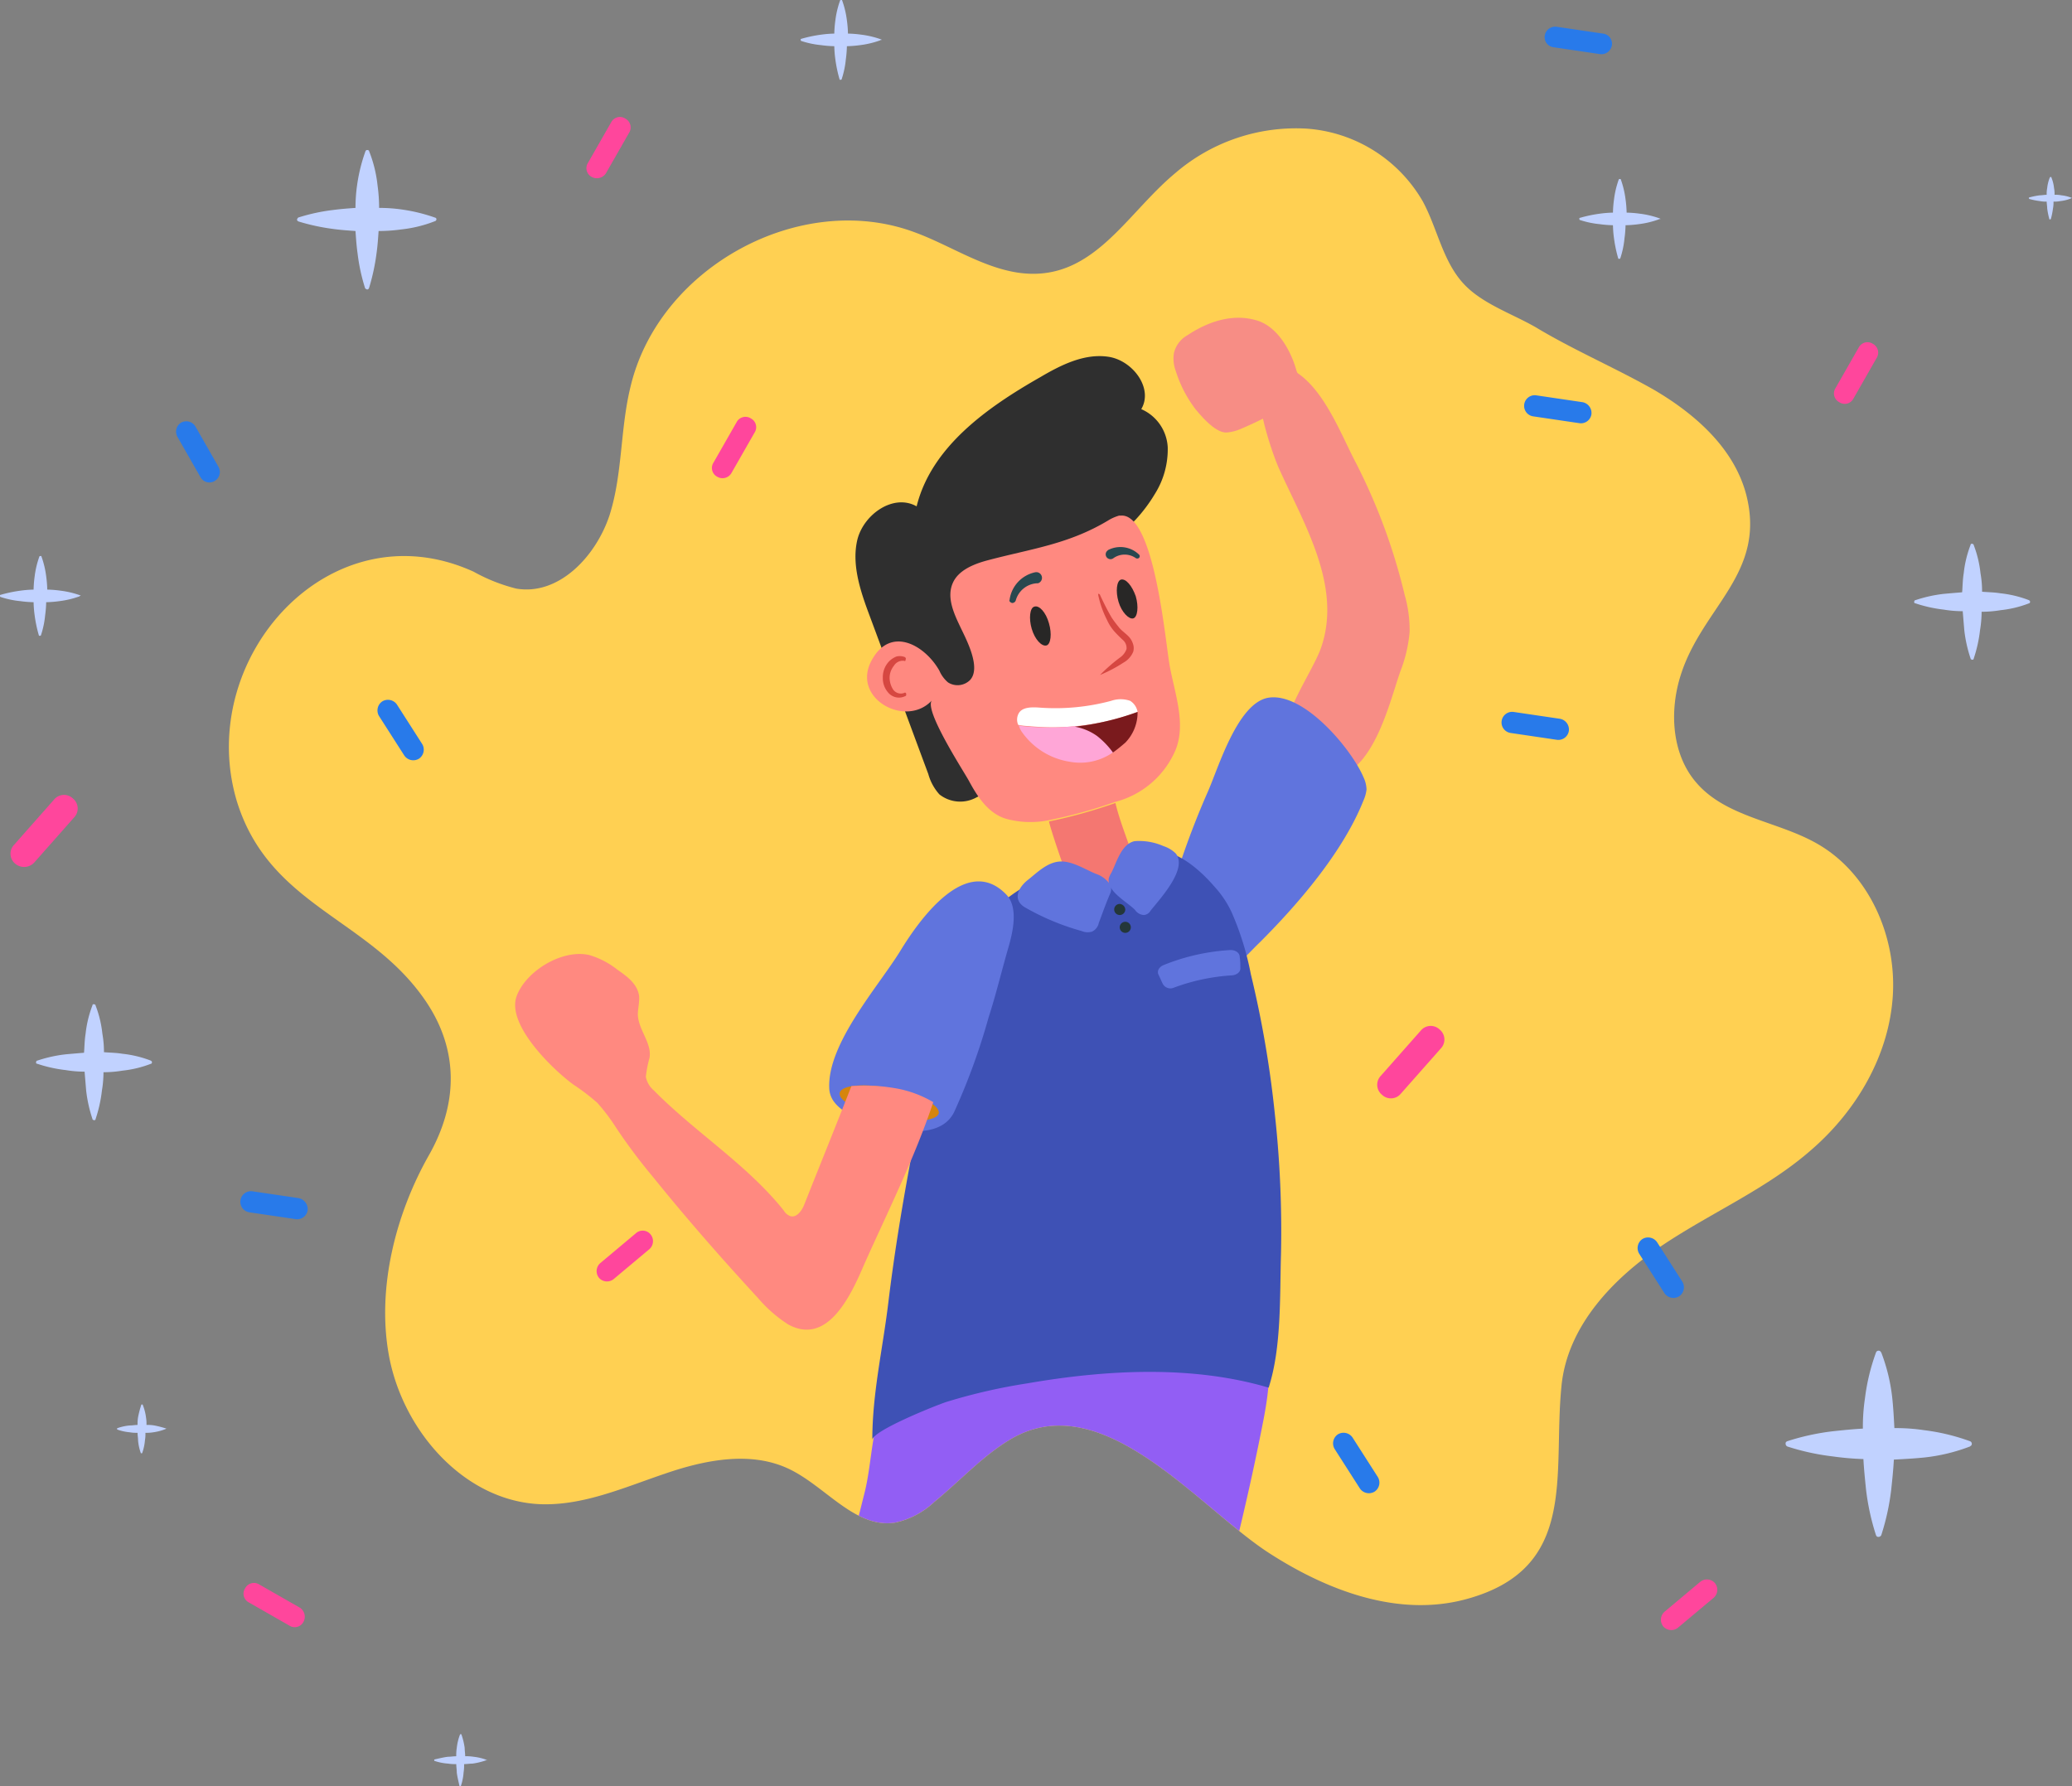 <?xml version="1.0" encoding="UTF-8"?> <svg xmlns="http://www.w3.org/2000/svg" xmlns:xlink="http://www.w3.org/1999/xlink" viewBox="0 0 218.711 188.547"><rect x="0" y="0" width="218.711" height="188.547" fill="#808080" stroke="none"/><defs><style> .cls-1 { fill: #ffcc5b; } .cls-2 { opacity: 0.2; } .cls-3 { fill: #ffd052; } .cls-4 { clip-path: url(#clip-path); } .cls-5 { fill: #f78d85; } .cls-6 { fill: #6074dd; } .cls-7 { fill: #2f2f2f; } .cls-8 { fill: #5d5b68; } .cls-9 { fill: #f47771; } .cls-10 { fill: #ff8980; } .cls-11 { fill: #282726; } .cls-12 { fill: #d64741; } .cls-13 { fill: #fff; } .cls-14 { fill: #ffa6d7; } .cls-15 { fill: #7a1a1d; } .cls-16 { fill: #28484f; } .cls-17 { fill: #b25324; } .cls-18 { fill: #632a11; } .cls-19, .cls-20 { fill: none; stroke: #632a11; stroke-linecap: round; stroke-linejoin: round; stroke-miterlimit: 10; } .cls-19 { stroke-width: 2.231px; } .cls-20 { stroke-width: 2.034px; } .cls-21 { fill: #417c82; } .cls-22 { fill: #925ef4; } .cls-23 { fill: #3e51b5; } .cls-24 { fill: #d6850d; } .cls-25 { fill: #24373a; } .cls-26 { fill: #c1d2ff; } .cls-27 { fill: #287aea; } .cls-28 { fill: #ff469c; } </style><clipPath id="clip-path"><path id="Path_24124" data-name="Path 24124" class="cls-1" d="M153.42,174.8c-7.482-4.933-17.458-17.569-27.1-11.916-2.993,1.774-5.376,4.434-8.092,6.651a8.671,8.671,0,0,1-4.1,2.161c-4.157.665-7.26-3.713-11.084-5.6-4.046-2-8.923-1.053-13.246.443-4.268,1.441-8.59,3.381-13.135,3.214-8.092-.333-14.632-7.87-16.017-15.906-1.219-7.039.776-14.8,4.268-20.95,3.048-5.376,3.27-11.2-.61-16.627-5.986-8.424-16.294-9.754-19.675-20.728-4.489-15.019,9.81-31.147,25-24.22A18.486,18.486,0,0,0,74.111,73.1c4.489.776,8.424-3.381,9.865-7.759,1.386-4.378,1.108-9.089,2.217-13.578,2.993-12.581,17.9-20.728,29.928-16.294,3.658,1.33,7.039,3.658,10.863,4.268,7.87,1.219,11.362-6.041,16.682-10.475a19.538,19.538,0,0,1,13.911-4.711,15.407,15.407,0,0,1,12.248,7.7c1.552,2.882,2.106,6.374,4.378,8.757,2.051,2.161,5.431,3.214,7.87,4.711,3.935,2.328,8.2,4.157,12.193,6.429,4.323,2.549,8.424,6.152,9.7,11.084,2.106,8.313-4.656,11.8-6.928,19.01-1.219,3.824-.942,8.369,1.663,11.362,3.159,3.658,8.59,4.046,12.747,6.429,5.431,3.1,8.369,9.7,7.981,16.017s-3.824,12.137-8.535,16.239c-4.711,4.157-10.586,6.651-15.8,10.142s-10.031,8.535-10.641,14.853c-.942,9.366,1.829,19.287-10.087,22.5C167.165,181.727,159.627,178.845,153.42,174.8Z" transform="translate(-43.788 -24.487)"></path></clipPath></defs><g id="Group_24227" data-name="Group 24227" transform="translate(-0.2 -0.1)"><g id="Group_24225" data-name="Group 24225" transform="translate(0.2 0.1)"><g id="Group_24224" data-name="Group 24224" transform="translate(24.158 13.516)"><g id="Group_24223" data-name="Group 24223" transform="translate(0)"><path id="Path_24189" data-name="Path 24189" class="cls-3" d="M153.42,174.8c-7.482-4.933-17.458-17.569-27.1-11.916-2.993,1.774-5.376,4.434-8.092,6.651a8.671,8.671,0,0,1-4.1,2.161c-4.157.665-7.26-3.713-11.084-5.6-4.046-2-8.923-1.053-13.246.443-4.268,1.441-8.59,3.381-13.135,3.214-8.092-.333-14.632-7.87-16.017-15.906-1.219-7.039.776-14.8,4.268-20.95,3.048-5.376,3.27-11.2-.61-16.627-5.986-8.424-16.294-9.754-19.675-20.728-4.489-15.019,9.81-31.147,25-24.22A18.486,18.486,0,0,0,74.111,73.1c4.489.776,8.424-3.381,9.865-7.759,1.386-4.378,1.108-9.089,2.217-13.578,2.993-12.581,17.9-20.728,29.928-16.294,3.658,1.33,7.039,3.658,10.863,4.268,7.87,1.219,11.362-6.041,16.682-10.475a19.538,19.538,0,0,1,13.911-4.711,15.407,15.407,0,0,1,12.248,7.7c1.552,2.882,2.106,6.374,4.378,8.757,2.051,2.161,5.431,3.214,7.87,4.711,3.935,2.328,8.2,4.157,12.193,6.429,4.323,2.549,8.424,6.152,9.7,11.084,2.106,8.313-4.656,11.8-6.928,19.01-1.219,3.824-.942,8.369,1.663,11.362,3.159,3.658,8.59,4.046,12.747,6.429,5.431,3.1,8.369,9.7,7.981,16.017s-3.824,12.137-8.535,16.239c-4.711,4.157-10.586,6.651-15.8,10.142s-10.031,8.535-10.641,14.853c-.942,9.366,1.829,19.287-10.087,22.5C167.165,181.727,159.627,178.845,153.42,174.8Z" transform="translate(-43.788 -24.487)"></path><g id="Mask_Group_24198" data-name="Mask Group 24198" class="cls-4" transform="translate(0)"><g id="Symbol_69_1" data-name="Symbol 69 – 1" transform="translate(-0.094 -0.168)"><g id="Group_24240" data-name="Group 24240" transform="translate(27.691 -43.196)"><path id="Path_24151" data-name="Path 24151" class="cls-5" d="M165.037,91.7c-1.3,3.7-3.183,12.343-8.77,11.239-7.8-1.559-.909-10,.39-13.707,2.274-6.5-1.819-13.123-4.418-18.9-.974-2.144-5-13.837,1.364-10.459,3.183,1.689,5,6.431,6.561,9.485a62.048,62.048,0,0,1,5.327,14.292,13.412,13.412,0,0,1,.52,3.9A14.934,14.934,0,0,1,165.037,91.7Z" transform="translate(-68.973 9.006)"></path><path id="Path_24152" data-name="Path 24152" class="cls-6" d="M139.266,143.488c2.014-.585,3.9-2.858,5.327-4.223,4.093-4.093,8.77-9.55,10.914-14.942a3.944,3.944,0,0,0,.325-1.169,3.2,3.2,0,0,0-.325-1.3c-1.234-2.923-6.3-9.03-10.069-8.38-3.248.585-5.262,7.471-6.367,9.94a88.493,88.493,0,0,0-4.742,13.772,5.615,5.615,0,0,0-.195,2.923,4.458,4.458,0,0,0,4.418,3.443A1.4,1.4,0,0,0,139.266,143.488Z" transform="translate(-63.342 -9.97)"></path><path id="Path_24153" data-name="Path 24153" class="cls-7" d="M97.32,104.575a3.542,3.542,0,0,1-3.9-.325,5.323,5.323,0,0,1-1.169-2.144c-2.079-5.587-4.158-11.239-6.237-16.826-.974-2.6-1.884-5.392-1.234-7.991.715-2.664,3.833-4.807,6.237-3.443,1.559-6.3,7.471-10.459,13.058-13.642,2.209-1.3,4.677-2.534,7.211-2.144s4.742,3.313,3.443,5.522a4.66,4.66,0,0,1,2.793,4.028,8.861,8.861,0,0,1-1.364,4.937,16.125,16.125,0,0,1-10.654,7.536,34.908,34.908,0,0,0-5.2.974c-1.624.65-3.183,2.014-3.248,3.768-.065,1.234.585,2.339.845,3.508.78,2.988-.65,6.431.715,9.225C100.243,100.677,101.283,102.691,97.32,104.575Z" transform="translate(-46.017 9.453)"></path><rect id="Rectangle_5097" data-name="Rectangle 5097" class="cls-8" width="6.756" height="15.851" transform="translate(48.643 256.215) rotate(14.809)"></rect><g id="Group_24228" data-name="Group 24228" transform="translate(39.771 84.271)"><path id="Path_24154" data-name="Path 24154" class="cls-9" d="M116,132.549c.39,1.624,2.339,7.016,2.534,7.6,1.559,3.833,7.731,1.819,6.756-2.339-.585-2.469-1.689-4.742-2.274-7.211-.065,0-.13.065-.195.065A54.005,54.005,0,0,1,116,132.549Z" transform="translate(-96.802 -100.258)"></path><path id="Path_24155" data-name="Path 24155" class="cls-10" d="M118.379,99.684c-.455-2.6-1.624-16.046-5.132-15.786h-.195a4.616,4.616,0,0,0-1.169.52c-4.223,2.534-8.185,2.988-12.8,4.223-1.429.39-2.988,1.039-3.573,2.339-.715,1.559.13,3.313.845,4.807.585,1.234,2.144,4.158.974,5.457a1.868,1.868,0,0,1-2.339.26,3.393,3.393,0,0,1-.91-1.234c-1.494-2.664-5.132-4.807-7.146-1.1-2.209,4.028,3.638,7.211,6.367,4.223-.91.974,3.378,7.536,3.9,8.51.91,1.689,2.079,3.508,4.028,4.028a9.762,9.762,0,0,0,4.353.13,50.54,50.54,0,0,0,6.886-1.884c.065,0,.13-.065.195-.065a9.5,9.5,0,0,0,6.366-5.522C120.133,105.791,118.9,102.608,118.379,99.684Z" transform="translate(-86.449 -83.894)"></path></g><path id="Path_24156" data-name="Path 24156" class="cls-11" d="M129.022,96.046c.325,1.1.195,2.209-.26,2.339s-1.234-.65-1.559-1.754-.195-2.209.26-2.339C127.982,94.162,128.632,94.942,129.022,96.046Z" transform="translate(-60.893 -3.262)"></path><path id="Path_24157" data-name="Path 24157" class="cls-11" d="M114.922,100.438c.325,1.1.195,2.209-.26,2.339-.52.13-1.234-.65-1.559-1.754s-.195-2.209.26-2.339C113.882,98.489,114.6,99.269,114.922,100.438Z" transform="translate(-55.953 -4.795)"></path><g id="Group_24229" data-name="Group 24229" transform="translate(64.166 92.525)"><path id="Path_24158" data-name="Path 24158" class="cls-12" d="M124.195,96.73c.39.845.78,1.624,1.234,2.4.26.39.52.715.78,1.039s.65.585.974.909a1.935,1.935,0,0,1,.455.715,1.427,1.427,0,0,1,.065.909,2.319,2.319,0,0,1-1.039,1.169,14.811,14.811,0,0,1-2.469,1.3,18.118,18.118,0,0,1,2.079-1.819,1.861,1.861,0,0,0,.715-.91,1.13,1.13,0,0,0-.325-.91,13.709,13.709,0,0,1-.974-.974,4.942,4.942,0,0,1-.78-1.234,10.342,10.342,0,0,1-.91-2.6c0-.065,0-.13.065-.13C124.13,96.665,124.195,96.665,124.195,96.73Z" transform="translate(-124 -96.6)"></path></g><path id="Path_24159" data-name="Path 24159" class="cls-13" d="M123.542,115.074a1.73,1.73,0,0,0-.78-1.169,3.057,3.057,0,0,0-2.014,0,22.712,22.712,0,0,1-7.536.715c-.845-.065-1.819-.065-2.209.585a1.381,1.381,0,0,0-.065,1.234,6.4,6.4,0,0,0,1.1.13A25.611,25.611,0,0,0,123.542,115.074Z" transform="translate(-55.218 -10.076)"></path><g id="Group_24230" data-name="Group 24230" transform="translate(55.785 104.998)"><path id="Path_24160" data-name="Path 24160" class="cls-14" d="M119.415,119.039a6.183,6.183,0,0,0-2.339-.974,24.427,24.427,0,0,1-4.872.065,6.4,6.4,0,0,1-1.1-.13,2.2,2.2,0,0,0,.39.78,7.583,7.583,0,0,0,5,3.053,6.018,6.018,0,0,0,4.612-1.039A10.794,10.794,0,0,0,119.415,119.039Z" transform="translate(-111.1 -116.571)"></path><path id="Path_24161" data-name="Path 24161" class="cls-15" d="M126.826,115.8a28.937,28.937,0,0,1-6.626,1.559,5.778,5.778,0,0,1,2.339.974,8.68,8.68,0,0,1,1.689,1.754c.455-.325.845-.65,1.3-1.039A4.566,4.566,0,0,0,126.826,115.8Z" transform="translate(-114.288 -115.8)"></path></g><g id="Group_24231" data-name="Group 24231" transform="translate(54.794 90.239)"><path id="Path_24162" data-name="Path 24162" class="cls-16" d="M109.591,96.017a3.441,3.441,0,0,1,2.729-2.923h0a.6.6,0,0,1,.26,1.169h-.13a2.47,2.47,0,0,0-2.209,1.819h0a.4.4,0,0,1-.39.26C109.656,96.277,109.526,96.147,109.591,96.017Z" transform="translate(-109.574 -93.081)"></path></g><g id="Group_24232" data-name="Group 24232" transform="translate(64.958 87.594)"><path id="Path_24163" data-name="Path 24163" class="cls-16" d="M128.39,90.173a2.051,2.051,0,0,0-2.339,0,.507.507,0,1,1-.65-.78l.065-.065h0a2.828,2.828,0,0,1,3.248.455.244.244,0,0,1,0,.39.29.29,0,0,1-.325,0Z" transform="translate(-125.219 -89.01)"></path></g><g id="Group_24233" data-name="Group 24233" transform="translate(41.428 99.108)"><path id="Path_24164" data-name="Path 24164" class="cls-12" d="M91.274,107.232a1.1,1.1,0,0,0-1.1.52,2.051,2.051,0,0,0-.455,1.234,2.342,2.342,0,0,0,.39,1.3.991.991,0,0,0,1.169.325h0c.065-.065.195,0,.195.13,0,.065,0,.195-.065.195a1.488,1.488,0,0,1-1.754-.26,2.3,2.3,0,0,1-.65-1.689,2.4,2.4,0,0,1,.65-1.689,2.336,2.336,0,0,1,.78-.52,1.427,1.427,0,0,1,.91.065c.065.065.13.13.065.26,0,.13-.065.195-.13.13Z" transform="translate(-89 -106.734)"></path></g><g id="Group_24235" data-name="Group 24235" transform="translate(-16.359 211.162)"><rect id="Rectangle_5098" data-name="Rectangle 5098" class="cls-8" width="6.756" height="15.851" transform="matrix(-0.142, 0.99, -0.99, -0.142, 27.022, 4.662)"></rect><g id="Group_24234" data-name="Group 24234" transform="translate(0)"><path id="Path_24165" data-name="Path 24165" class="cls-17" d="M2.46,306.362c.78,0,1.364-.65,1.884-1.234,3.638-4.353,7.081-8.835,10.264-13.513.455-.715,1.1-1.624.909-2.469-.26-1.1-1.234-.974-1.689-1.689-1.169-1.949.52-4.288,1.689-5.782-1.559-1.494-3.313-1.884-5.392-2.274a8.051,8.051,0,0,0-3.053-.065A127.012,127.012,0,0,0,2.2,306.3C2.265,306.362,2.33,306.362,2.46,306.362Z" transform="translate(-0.801 -279.219)"></path><path id="Path_24166" data-name="Path 24166" class="cls-18" d="M6.253,279.4a3.076,3.076,0,0,0-2.014,1.3,5.893,5.893,0,0,0-.65,2.144c-1.1,6.626-2.274,13.318-3.378,19.944a5.341,5.341,0,0,0-.065,2.274,1.848,1.848,0,0,0,1.3,1.364A122.838,122.838,0,0,1,6.253,279.4Z" transform="translate(-0.047 -279.282)"></path></g><path id="Path_24167" data-name="Path 24167" class="cls-19" d="M15.8,293.5a5.192,5.192,0,0,1,2.858,4.418" transform="translate(-5.566 -284.222)"></path><path id="Path_24168" data-name="Path 24168" class="cls-20" d="M13.9,296.4a12.424,12.424,0,0,1,1.624,2.144,4.485,4.485,0,0,1,.52,2.4" transform="translate(-4.901 -285.238)"></path><path id="Path_24169" data-name="Path 24169" class="cls-20" d="M11.4,300.2a5.644,5.644,0,0,1,1.949,4.483" transform="translate(-4.025 -286.57)"></path></g><g id="Group_24236" data-name="Group 24236" transform="translate(-0.149 164.075)"><path id="Path_24170" data-name="Path 24170" class="cls-21" d="M95.43,357.908c-.065.26-.065.52-.13.78a28.4,28.4,0,0,0,8.25,3.248c.26.065,1.1-2.014,2.014-4.223a95.145,95.145,0,0,1-9.42-3.313C95.885,355.5,95.69,356.739,95.43,357.908Z" transform="translate(-49.63 -258.472)"></path><path id="Path_24171" data-name="Path 24171" class="cls-22" d="M108.122,212.95a9.952,9.952,0,0,0-3.7-3.443c-6.691-3.9-15.721-3.313-22.8-.52-5.392,2.079-10.719,6.172-13.123,11.564-1.234,2.729-1.234,6.367-1.949,9.355-.909,3.638-1.819,7.211-2.6,10.914-1.234,5.847-2.4,11.629-3.638,17.475-.26,1.3-12.928-.325-14.1-.455-3.443-.325-6.821-.78-10.264-1.234-1.689-.26-3.378-.52-5-.78a67.224,67.224,0,0,0-.65,10.2l2.339.585c2.274.715,4.548,1.1,6.821,1.689,2.664.715,5.262,1.364,7.926,2.014,5.2,1.3,10.459,2.274,15.721,3.053,1.429.195,2.923.39,4.158-.39a6.124,6.124,0,0,0,1.949-2.469c7.536-13.837,15.072-27.74,21.243-42.227C85.514,247.576,81.357,267,76.809,286.424c-1.3,5.392-2.4,10.784-3.443,16.176a80.985,80.985,0,0,0,9.42,3.313c4.612-11.629,9.29-23.322,12.928-35.211,4.872-15.981,9.745-32.027,12.928-48.463C109.226,219.121,109.681,215.678,108.122,212.95Z" transform="translate(-26.852 -206.737)"></path><path id="Path_24172" data-name="Path 24172" class="cls-21" d="M29.093,281.92c-.974-.195-2.014-.325-2.988-.52h-.195a.338.338,0,0,0-.13.26c-.39,3.053-.65,6.042-.78,9.095a.391.391,0,0,0,.065.26.9.9,0,0,0,.26.195,23.667,23.667,0,0,0,3.053.91A76.14,76.14,0,0,1,29.093,281.92Z" transform="translate(-25 -232.896)"></path></g><path id="Path_24173" data-name="Path 24173" class="cls-23" d="M125.239,144.887a10.532,10.532,0,0,0-1.819-2.728c-1.624-1.884-4.677-4.677-7.471-3.508-1.689.715-1.559,3.118-3.9,3.443a4,4,0,0,1-3.508-1.364,1.037,1.037,0,0,0-.585-.455.69.69,0,0,0-.52.065,18.594,18.594,0,0,0-10.524,8.25,33.716,33.716,0,0,0-2.858,9.095c-2.014,9.42-3.9,18.775-5.067,28.389-.585,4.872-1.689,9.55-1.689,14.487,0-.974,6.821-3.7,7.861-4.028a60.076,60.076,0,0,1,8.51-1.949c8.25-1.429,17.345-1.949,25.466.455,1.364-4.223,1.169-9.615,1.3-14.032a113.509,113.509,0,0,0-.65-14.877,110.974,110.974,0,0,0-2.534-14.747A30.473,30.473,0,0,0,125.239,144.887Z" transform="translate(-46.976 -18.711)"></path><path id="Path_24174" data-name="Path 24174" class="cls-6" d="M80.882,166.7c1.3,1.624,4.353,2.339,6.042,2.728,2.144.455,5.392.65,6.561-1.754a68.163,68.163,0,0,0,3.638-10c.78-2.4,1.364-4.872,2.079-7.341.455-1.559,1.1-4.223-.195-5.587-4.223-4.418-9.225,2.664-11.239,5.977-2.339,3.768-7.666,9.745-7.471,14.422A2.548,2.548,0,0,0,80.882,166.7Z" transform="translate(-44.521 -20.448)"></path><g id="Group_24237" data-name="Group 24237" transform="translate(41.712 268.253)"><path id="Path_24175" data-name="Path 24175" class="cls-17" d="M115.789,382.886a2.6,2.6,0,0,0-.974-1.949c-3.9-4.093-7.926-8.056-12.213-11.759-.65-.52-1.429-1.3-2.4-1.169-1.1.13-1.1,1.1-1.884,1.494-2.079.91-4.158-1.039-5.522-2.4-1.689,1.364-2.274,3.118-2.923,5.067a7.085,7.085,0,0,0-.39,3.053,127.387,127.387,0,0,0,26.246,7.926C115.724,383.081,115.789,382.951,115.789,382.886Z" transform="translate(-89.437 -367.1)"></path><path id="Path_24176" data-name="Path 24176" class="cls-18" d="M89.5,379.6a2.958,2.958,0,0,0,1.039,2.144,5.661,5.661,0,0,0,2.014.91c6.5,1.884,12.993,3.768,19.424,5.652a5.229,5.229,0,0,0,2.209.325,1.8,1.8,0,0,0,1.494-1.1A128.027,128.027,0,0,1,89.5,379.6Z" transform="translate(-89.459 -371.48)"></path></g><path id="Path_24177" data-name="Path 24177" class="cls-19" d="M104.2,373.832a5.182,5.182,0,0,1,4.677-2.339" transform="translate(-52.897 -100.382)"></path><path id="Path_24178" data-name="Path 24178" class="cls-20" d="M106.9,376.381a21.058,21.058,0,0,1,2.274-1.364,4.56,4.56,0,0,1,2.469-.26" transform="translate(-53.843 -101.502)"></path><path id="Path_24179" data-name="Path 24179" class="cls-20" d="M110.3,379.394a5.734,5.734,0,0,1,4.742-1.429" transform="translate(-55.034 -102.631)"></path><path id="Path_24180" data-name="Path 24180" class="cls-6" d="M120.652,142.5a2.932,2.932,0,0,0-1.494-1.1c-1.1-.455-2.4-1.3-3.638-1.3-1.364,0-2.469,1.1-3.443,1.884-1.039.78-1.754,2.079-.455,2.923a25.9,25.9,0,0,0,6.042,2.534,1.6,1.6,0,0,0,1.1.065,1.29,1.29,0,0,0,.715-.91c.39-1.039.78-2.144,1.234-3.183A1.1,1.1,0,0,0,120.652,142.5Z" transform="translate(-55.252 -19.316)"></path><path id="Path_24181" data-name="Path 24181" class="cls-6" d="M125.7,140.865v-.13a2.308,2.308,0,0,1,.26-.585c.585-1.1,1.039-3.053,2.469-3.378a6.334,6.334,0,0,1,3.053.52,3.315,3.315,0,0,1,1.3.78c1.3,1.624-1.689,4.807-2.664,6.042a.881.881,0,0,1-.715.455,1.217,1.217,0,0,1-.909-.52C127.778,143.268,125.634,142.164,125.7,140.865Z" transform="translate(-60.429 -18.131)"></path><path id="Path_24182" data-name="Path 24182" class="cls-24" d="M92.453,179.417c-.195.845-2.664,1.039-5.522.455-2.923-.585-5.132-1.754-4.937-2.6s2.664-1.039,5.522-.455S92.583,178.573,92.453,179.417Z" transform="translate(-45.113 -32.063)"></path><g id="Group_24238" data-name="Group 24238" transform="translate(2.619 130.549)"><path id="Path_24183" data-name="Path 24183" class="cls-10" d="M64.757,169.078c-1.624,4.158-3.313,8.315-4.937,12.408-.26.715-.845,1.559-1.559,1.3a1.381,1.381,0,0,1-.65-.585c-3.9-4.872-9.355-8.25-13.707-12.668a2.5,2.5,0,0,1-.845-1.429,12.182,12.182,0,0,1,.39-2.014c.26-1.559-1.169-2.923-1.234-4.547,0-.65.195-1.364.13-2.014-.195-1.234-1.234-2.014-2.274-2.728a8.774,8.774,0,0,0-2.988-1.559c-2.858-.65-6.691,1.689-7.666,4.353-1.1,3.053,3.963,7.861,6.042,9.355a22.551,22.551,0,0,1,2.469,1.884A20.453,20.453,0,0,1,39.94,173.5a60.2,60.2,0,0,0,3.9,5.2c3.508,4.353,7.211,8.575,11.044,12.733a14.465,14.465,0,0,0,3.183,2.793c4.223,2.339,6.691-3.183,8.056-6.366,2.469-5.522,5.327-11.239,7.276-17.086a11.691,11.691,0,0,0-4.158-1.494A18.7,18.7,0,0,0,64.757,169.078Z" transform="translate(-29.261 -155.131)"></path></g><g id="Group_24239" data-name="Group 24239" transform="translate(70.468 130.131)"><path id="Path_24184" data-name="Path 24184" class="cls-6" d="M141.561,157.159a21.3,21.3,0,0,0-6.172,1.3.914.914,0,0,1-1.169-.39c-.195-.39-.26-.585-.455-.974s.065-.845.585-1.039a22.167,22.167,0,0,1,6.886-1.559c.585-.065,1.1.26,1.1.715a6.3,6.3,0,0,1,.065,1.1C142.47,156.769,142.081,157.094,141.561,157.159Z" transform="translate(-133.7 -154.487)"></path></g><path id="Path_24185" data-name="Path 24185" class="cls-25" d="M127.769,147.585a.585.585,0,1,1-.585-.585A.628.628,0,0,1,127.769,147.585Z" transform="translate(-60.745 -21.733)"></path><path id="Path_24186" data-name="Path 24186" class="cls-25" d="M128.669,150.485a.585.585,0,1,1-.585-.585A.582.582,0,0,1,128.669,150.485Z" transform="translate(-61.06 -22.749)"></path><path id="Path_24187" data-name="Path 24187" class="cls-13" d="M201.827,332.3a4.767,4.767,0,0,0-1.3-.325,3.7,3.7,0,0,0-.845-.065,3.7,3.7,0,0,0-.065-.845,4.766,4.766,0,0,0-.325-1.3.064.064,0,0,0-.065-.065c-.065,0-.065,0-.13.065a4.766,4.766,0,0,0-.325,1.3,3.7,3.7,0,0,0-.065.845c-.26,0-.585.065-.845.065a9.205,9.205,0,0,0-1.3.26.064.064,0,0,0-.065.065c0,.065,0,.065.065.13a9.2,9.2,0,0,0,1.3.26,3.7,3.7,0,0,0,.845.065c0,.26.065.585.065.845a9.2,9.2,0,0,0,.26,1.3.064.064,0,0,0,.065.065c.065,0,.065,0,.13-.065a9.2,9.2,0,0,0,.26-1.3,3.7,3.7,0,0,0,.065-.845,3.7,3.7,0,0,0,.845-.065,4.765,4.765,0,0,0,1.3-.325.064.064,0,0,0,.065-.065C201.892,332.364,201.827,332.3,201.827,332.3Z" transform="translate(-85.235 -85.744)"></path><path id="Path_24188" data-name="Path 24188" class="cls-5" d="M136.467,57.372a3.761,3.761,0,0,1-.195-1.884A2.937,2.937,0,0,1,137.7,53.6c2.144-1.429,4.872-2.4,7.536-1.494,2.144.78,3.443,3.313,3.963,5.2a3.479,3.479,0,0,1-.065,2.793,3.82,3.82,0,0,1-1.559,1.3,42.483,42.483,0,0,1-4.223,2.079,4.587,4.587,0,0,1-1.559.39c-1.169,0-2.6-1.689-3.248-2.469A13.184,13.184,0,0,1,136.467,57.372Z" transform="translate(-64.115 11.636)"></path></g></g></g></g></g><g id="Group_24243" data-name="Group 24243"><path id="Path_24125" data-name="Path 24125" class="cls-26" d="M71.415,35.832a17.971,17.971,0,0,0-3.6-.887,16.642,16.642,0,0,0-2.383-.166,17.839,17.839,0,0,0-.166-2.383,13.712,13.712,0,0,0-.887-3.6.119.119,0,0,0-.111-.111.2.2,0,0,0-.277.111,17.971,17.971,0,0,0-.887,3.6,17.226,17.226,0,0,0-.166,2.383c-.776.055-1.552.111-2.383.222a19.863,19.863,0,0,0-3.6.776q-.083,0-.166.166c-.055.111,0,.222.166.277a22.1,22.1,0,0,0,3.6.776c.776.111,1.607.166,2.383.222.055.776.111,1.607.222,2.383a19.862,19.862,0,0,0,.776,3.6q0,.083.166.166c.111.055.222,0,.277-.166a22.1,22.1,0,0,0,.776-3.6c.111-.776.166-1.552.222-2.383a17.225,17.225,0,0,0,2.383-.166,13.712,13.712,0,0,0,3.6-.887.2.2,0,0,0,.055-.333Z" transform="translate(-25.414 -12.832)"></path><path id="Path_24126" data-name="Path 24126" class="cls-26" d="M359.741,266.916a21.811,21.811,0,0,0-4.822-1.164,20.184,20.184,0,0,0-3.159-.222c-.055-1.053-.111-2.106-.222-3.159a19.1,19.1,0,0,0-1.164-4.822c-.055-.055-.111-.166-.166-.166a.286.286,0,0,0-.388.166,21.817,21.817,0,0,0-1.164,4.822,20.429,20.429,0,0,0-.222,3.214c-1.053.055-2.106.166-3.159.277a25.049,25.049,0,0,0-4.822,1.053q-.166.083-.166.166a.338.338,0,0,0,.166.388,25.051,25.051,0,0,0,4.822,1.053,30.134,30.134,0,0,0,3.215.277c.055,1.053.166,2.106.277,3.215a25.054,25.054,0,0,0,1.053,4.822q.083.166.166.166a.338.338,0,0,0,.388-.166,25.051,25.051,0,0,0,1.053-4.822c.111-1.053.222-2.106.277-3.159,1.053-.055,2.106-.111,3.215-.222a19.1,19.1,0,0,0,4.822-1.164c.055-.055.166-.111.166-.166A.286.286,0,0,0,359.741,266.916Z" transform="translate(-151.797 -114.781)"></path><path id="Path_24127" data-name="Path 24127" class="cls-26" d="M19.165,197.313a11.77,11.77,0,0,0-2.993-.72c-.665-.111-1.33-.111-1.94-.166a10.988,10.988,0,0,0-.166-1.94,11.771,11.771,0,0,0-.72-2.993.119.119,0,0,0-.111-.111c-.111-.055-.222,0-.222.111a11.771,11.771,0,0,0-.72,2.993c-.111.665-.111,1.33-.166,2-.665.055-1.33.111-1.94.166a14.515,14.515,0,0,0-2.993.665.119.119,0,0,0-.111.111c-.055.111,0,.222.111.222a14.517,14.517,0,0,0,2.993.665,12.116,12.116,0,0,0,2,.166l.166,2a14.516,14.516,0,0,0,.665,2.993.119.119,0,0,0,.111.111c.111.055.222,0,.222-.111a14.517,14.517,0,0,0,.665-2.993,11.965,11.965,0,0,0,.166-1.94,12.117,12.117,0,0,0,2-.166,11.772,11.772,0,0,0,2.993-.72.119.119,0,0,0,.111-.111C19.331,197.479,19.275,197.368,19.165,197.313Z" transform="translate(-3.258 -85.359)"></path><path id="Path_24128" data-name="Path 24128" class="cls-26" d="M376.865,109.613a11.771,11.771,0,0,0-2.993-.72c-.665-.111-1.33-.111-1.94-.166a10.989,10.989,0,0,0-.166-1.94,11.776,11.776,0,0,0-.72-2.993.119.119,0,0,0-.111-.111c-.111-.055-.222,0-.222.111a11.768,11.768,0,0,0-.72,2.993c-.111.665-.111,1.33-.166,2-.665.055-1.33.111-1.94.166a14.516,14.516,0,0,0-2.993.665.119.119,0,0,0-.111.111c-.055.111,0,.222.111.222a14.515,14.515,0,0,0,2.993.665,12.116,12.116,0,0,0,2,.166l.166,2a14.513,14.513,0,0,0,.665,2.993.119.119,0,0,0,.111.111c.111.055.222,0,.222-.111a14.519,14.519,0,0,0,.665-2.993,11.969,11.969,0,0,0,.166-1.94,12.116,12.116,0,0,0,2-.166,11.772,11.772,0,0,0,2.993-.72.119.119,0,0,0,.111-.111C377.031,109.779,376.975,109.668,376.865,109.613Z" transform="translate(-162.712 -46.265)"></path><path id="Path_24129" data-name="Path 24129" class="cls-26" d="M27.71,270.149a10.8,10.8,0,0,0-1.275-.333,4.2,4.2,0,0,0-.831-.055,4.2,4.2,0,0,0-.055-.831,5.412,5.412,0,0,0-.333-1.275.054.054,0,0,0-.055-.055c-.055,0-.111,0-.111.055a10.8,10.8,0,0,0-.333,1.275,4.2,4.2,0,0,0-.055.831c-.277,0-.554.055-.831.055a5.257,5.257,0,0,0-1.275.277.054.054,0,0,0-.055.055c0,.055,0,.111.055.111a5.256,5.256,0,0,0,1.275.277,4.193,4.193,0,0,0,.831.055c0,.277.055.554.055.831a5.256,5.256,0,0,0,.277,1.275.054.054,0,0,0,.055.055c.055,0,.111,0,.111-.055a5.256,5.256,0,0,0,.277-1.275,4.2,4.2,0,0,0,.055-.831,4.193,4.193,0,0,0,.831-.055A5.41,5.41,0,0,0,27.6,270.2a.054.054,0,0,0,.055-.055C27.765,270.2,27.765,270.149,27.71,270.149Z" transform="translate(-10.141 -119.345)"></path><path id="Path_24130" data-name="Path 24130" class="cls-26" d="M8.68,110.157a9.68,9.68,0,0,0-2.106-.5,11.67,11.67,0,0,0-1.386-.111,11.667,11.667,0,0,0-.111-1.386,9.679,9.679,0,0,0-.5-2.106A.054.054,0,0,0,4.523,106c-.055,0-.166,0-.166.055a9.679,9.679,0,0,0-.5,2.106,11.667,11.667,0,0,0-.111,1.386,11.67,11.67,0,0,0-1.386.111,14.252,14.252,0,0,0-2.106.443.054.054,0,0,0-.055.055c0,.055,0,.166.055.166a9.519,9.519,0,0,0,2.106.443,11.667,11.667,0,0,0,1.386.111,11.668,11.668,0,0,0,.111,1.386,14.254,14.254,0,0,0,.443,2.106.054.054,0,0,0,.055.055c.055,0,.166,0,.166-.055a9.519,9.519,0,0,0,.443-2.106,11.668,11.668,0,0,0,.111-1.386,11.667,11.667,0,0,0,1.386-.111,9.679,9.679,0,0,0,2.106-.5.054.054,0,0,0,.055-.055C8.735,110.212,8.735,110.157,8.68,110.157Z" transform="translate(-0.2 -47.308)"></path><path id="Path_24131" data-name="Path 24131" class="cls-26" d="M309.48,38.357a9.678,9.678,0,0,0-2.106-.5,11.668,11.668,0,0,0-1.386-.111,11.674,11.674,0,0,0-.111-1.386,9.682,9.682,0,0,0-.5-2.106.054.054,0,0,0-.055-.055c-.055,0-.166,0-.166.055a9.68,9.68,0,0,0-.5,2.106,11.674,11.674,0,0,0-.111,1.386,11.668,11.668,0,0,0-1.386.111,14.254,14.254,0,0,0-2.106.443.054.054,0,0,0-.055.055c0,.055,0,.166.055.166a9.518,9.518,0,0,0,2.106.443,11.667,11.667,0,0,0,1.386.111,11.675,11.675,0,0,0,.111,1.386,14.255,14.255,0,0,0,.443,2.106.054.054,0,0,0,.055.055c.055,0,.166,0,.166-.055a9.52,9.52,0,0,0,.443-2.106,11.668,11.668,0,0,0,.111-1.386,11.667,11.667,0,0,0,1.386-.111,9.678,9.678,0,0,0,2.106-.5.054.054,0,0,0,.055-.055C309.59,38.468,309.59,38.412,309.48,38.357Z" transform="translate(-134.289 -15.301)"></path><path id="Path_24132" data-name="Path 24132" class="cls-26" d="M161.18,4.257a9.68,9.68,0,0,0-2.106-.5,11.669,11.669,0,0,0-1.386-.111,11.668,11.668,0,0,0-.111-1.386,9.68,9.68,0,0,0-.5-2.106A.054.054,0,0,0,157.023.1c-.055,0-.166,0-.166.055a9.679,9.679,0,0,0-.5,2.106,11.665,11.665,0,0,0-.111,1.386,11.667,11.667,0,0,0-1.386.111,14.255,14.255,0,0,0-2.106.443.054.054,0,0,0-.055.055c0,.055,0,.166.055.166a9.519,9.519,0,0,0,2.106.443,11.667,11.667,0,0,0,1.386.111,11.668,11.668,0,0,0,.111,1.386,14.255,14.255,0,0,0,.443,2.106.054.054,0,0,0,.055.055c.055,0,.166,0,.166-.055a9.519,9.519,0,0,0,.443-2.106,11.665,11.665,0,0,0,.111-1.386,11.668,11.668,0,0,0,1.386-.111,9.68,9.68,0,0,0,2.106-.5.054.054,0,0,0,.055-.055C161.29,4.368,161.235,4.257,161.18,4.257Z" transform="translate(-68.181 -0.1)"></path><path id="Path_24133" data-name="Path 24133" class="cls-26" d="M391.145,36.017a4.066,4.066,0,0,0-1.108-.277,3.16,3.16,0,0,0-.72-.055,3.159,3.159,0,0,0-.055-.72,4.067,4.067,0,0,0-.277-1.108.054.054,0,0,0-.055-.055c-.055,0-.055,0-.111.055a4.066,4.066,0,0,0-.277,1.108,3.16,3.16,0,0,0-.055.72c-.222,0-.5.055-.72.055a7.847,7.847,0,0,0-1.108.222.054.054,0,0,0-.055.055c0,.055,0,.055.055.111a7.848,7.848,0,0,0,1.108.222,3.16,3.16,0,0,0,.72.055c0,.222.055.5.055.72a7.844,7.844,0,0,0,.222,1.108.054.054,0,0,0,.055.055c.055,0,.055,0,.111-.055a7.843,7.843,0,0,0,.222-1.108,3.159,3.159,0,0,0,.055-.72,3.16,3.16,0,0,0,.72-.055,4.065,4.065,0,0,0,1.108-.277.054.054,0,0,0,.055-.055C391.2,36.072,391.145,36.017,391.145,36.017Z" transform="translate(-172.448 -15.123)"></path><path id="Path_24134" data-name="Path 24134" class="cls-26" d="M88.442,333.116a5.629,5.629,0,0,0-1.386-.333,4.77,4.77,0,0,0-.887-.055c0-.277-.055-.61-.055-.887a7.142,7.142,0,0,0-.333-1.386.054.054,0,0,0-.055-.055c-.055,0-.111,0-.111.055a5.629,5.629,0,0,0-.333,1.386,4.767,4.767,0,0,0-.055.887c-.277,0-.61.055-.887.055-.443.055-.887.166-1.386.277a.054.054,0,0,0-.055.055c0,.055,0,.111.055.111a5.587,5.587,0,0,0,1.386.277,4.77,4.77,0,0,0,.887.055c0,.277.055.61.055.887.055.443.166.887.277,1.386a.054.054,0,0,0,.055.055c.055,0,.111,0,.111-.055A5.587,5.587,0,0,0,86,334.446a4.769,4.769,0,0,0,.055-.887c.277,0,.61-.055.887-.055a7.143,7.143,0,0,0,1.386-.333.054.054,0,0,0,.055-.055C88.553,333.227,88.5,333.171,88.442,333.116Z" transform="translate(-37.066 -147.34)"></path></g></g><g id="Group_24226" data-name="Group 24226" transform="translate(1.313 2.91)"><g id="Group_24242" data-name="Group 24242" transform="translate(17.486)"><path id="Path_24135" data-name="Path 24135" class="cls-27" d="M37.828,86.645h0a1.075,1.075,0,0,1-1.5-.388l-2.439-4.268a1.124,1.124,0,0,1,.388-1.5h0a1.124,1.124,0,0,1,1.5.388l2.439,4.268A1.1,1.1,0,0,1,37.828,86.645Z" transform="translate(-33.759 -38.687)"></path><path id="Path_24140" data-name="Path 24140" class="cls-27" d="M53.08,228.981h0a1.12,1.12,0,0,1-1.275.942l-4.877-.72a1.12,1.12,0,0,1-.942-1.275h0a1.12,1.12,0,0,1,1.275-.942l4.877.72A1.2,1.2,0,0,1,53.08,228.981Z" transform="translate(-39.202 -104.042)"></path><path id="Path_24141" data-name="Path 24141" class="cls-27" d="M293.28,137.682h0a1.12,1.12,0,0,1-1.275.942l-4.877-.72a1.12,1.12,0,0,1-.942-1.275h0a1.12,1.12,0,0,1,1.275-.942l4.877.72A1.151,1.151,0,0,1,293.28,137.682Z" transform="translate(-146.277 -63.343)"></path><path id="Path_24142" data-name="Path 24142" class="cls-27" d="M297.58,77.381h0a1.12,1.12,0,0,1-1.275.942l-4.877-.72a1.12,1.12,0,0,1-.942-1.275h0a1.12,1.12,0,0,1,1.275-.942l4.877.72A1.163,1.163,0,0,1,297.58,77.381Z" transform="translate(-148.194 -36.463)"></path><path id="Path_24143" data-name="Path 24143" class="cls-27" d="M301.49,7.126h0a1.12,1.12,0,0,1-1.275.942l-4.877-.72a1.077,1.077,0,0,1-.942-1.219h0a1.12,1.12,0,0,1,1.275-.942l4.877.72A1.077,1.077,0,0,1,301.49,7.126Z" transform="translate(-149.942 -5.169)"></path><path id="Path_24144" data-name="Path 24144" class="cls-27" d="M76.473,139.6h0a1.149,1.149,0,0,1-1.552-.333l-2.66-4.157a1.149,1.149,0,0,1,.333-1.552h0a1.149,1.149,0,0,1,1.552.333l2.66,4.157A1.149,1.149,0,0,1,76.473,139.6Z" transform="translate(-50.845 -62.326)"></path><path id="Path_24145" data-name="Path 24145" class="cls-27" d="M316.473,242h0a1.149,1.149,0,0,1-1.552-.333l-2.66-4.157a1.149,1.149,0,0,1,.333-1.552h0a1.149,1.149,0,0,1,1.552.333l2.66,4.157A1.138,1.138,0,0,1,316.473,242Z" transform="translate(-157.831 -107.973)"></path><path id="Path_24146" data-name="Path 24146" class="cls-27" d="M258.473,279.2h0a1.149,1.149,0,0,1-1.552-.333l-2.66-4.157a1.149,1.149,0,0,1,.333-1.552h0a1.149,1.149,0,0,1,1.552.333l2.66,4.157A1.138,1.138,0,0,1,258.473,279.2Z" transform="translate(-131.976 -124.556)"></path></g><g id="Group_24241" data-name="Group 24241" transform="translate(0 9.545)"><path id="Path_24136" data-name="Path 24136" class="cls-28" d="M136.351,85.815h0a1.043,1.043,0,0,1-.388-1.5l2.439-4.268a1.053,1.053,0,0,1,1.5-.388h0a1.043,1.043,0,0,1,.388,1.5l-2.439,4.268A1.087,1.087,0,0,1,136.351,85.815Z" transform="translate(-61.757 -47.846)"></path><path id="Path_24137" data-name="Path 24137" class="cls-28" d="M112.451,28.715h0a1.043,1.043,0,0,1-.388-1.5l2.439-4.268a1.043,1.043,0,0,1,1.5-.388h0a1.053,1.053,0,0,1,.388,1.5l-2.439,4.268A1.139,1.139,0,0,1,112.451,28.715Z" transform="translate(-51.103 -22.392)"></path><path id="Path_24138" data-name="Path 24138" class="cls-28" d="M350.051,71.615h0a1.043,1.043,0,0,1-.388-1.5l2.439-4.268a1.043,1.043,0,0,1,1.5-.388h0a1.053,1.053,0,0,1,.388,1.5l-2.439,4.268A1.032,1.032,0,0,1,350.051,71.615Z" transform="translate(-157.019 -41.516)"></path><path id="Path_24139" data-name="Path 24139" class="cls-28" d="M52.915,305.7h0a1.043,1.043,0,0,1-1.5.388l-4.268-2.439a1.043,1.043,0,0,1-.388-1.5h0a1.053,1.053,0,0,1,1.5-.388l4.268,2.439A1.139,1.139,0,0,1,52.915,305.7Z" transform="translate(-21.994 -146.853)"></path><path id="Path_24147" data-name="Path 24147" class="cls-28" d="M119.523,234.884h0a1.125,1.125,0,0,1-.111,1.552l-3.769,3.159a1.125,1.125,0,0,1-1.552-.111h0a1.125,1.125,0,0,1,.111-1.552l3.769-3.159A1.071,1.071,0,0,1,119.523,234.884Z" transform="translate(-51.968 -116.941)"></path><path id="Path_24148" data-name="Path 24148" class="cls-28" d="M322.223,301.3h0a1.125,1.125,0,0,1-.111,1.552l-3.769,3.159a1.125,1.125,0,0,1-1.552-.111h0a1.124,1.124,0,0,1,.111-1.552l3.769-3.159A1.125,1.125,0,0,1,322.223,301.3Z" transform="translate(-142.326 -146.558)"></path><path id="Path_24149" data-name="Path 24149" class="cls-28" d="M2.7,158.764h0a1.361,1.361,0,0,1-.111-2L6.8,152a1.361,1.361,0,0,1,2-.111h0a1.361,1.361,0,0,1,.111,2L4.7,158.653A1.457,1.457,0,0,1,2.7,158.764Z" transform="translate(-2.208 -79.949)"></path><path id="Path_24150" data-name="Path 24150" class="cls-28" d="M263,202.764h0a1.361,1.361,0,0,1-.111-2L267.1,196a1.361,1.361,0,0,1,2-.111h0a1.361,1.361,0,0,1,.111,2L265,202.653A1.358,1.358,0,0,1,263,202.764Z" transform="translate(-118.244 -99.563)"></path></g></g></g></svg> 